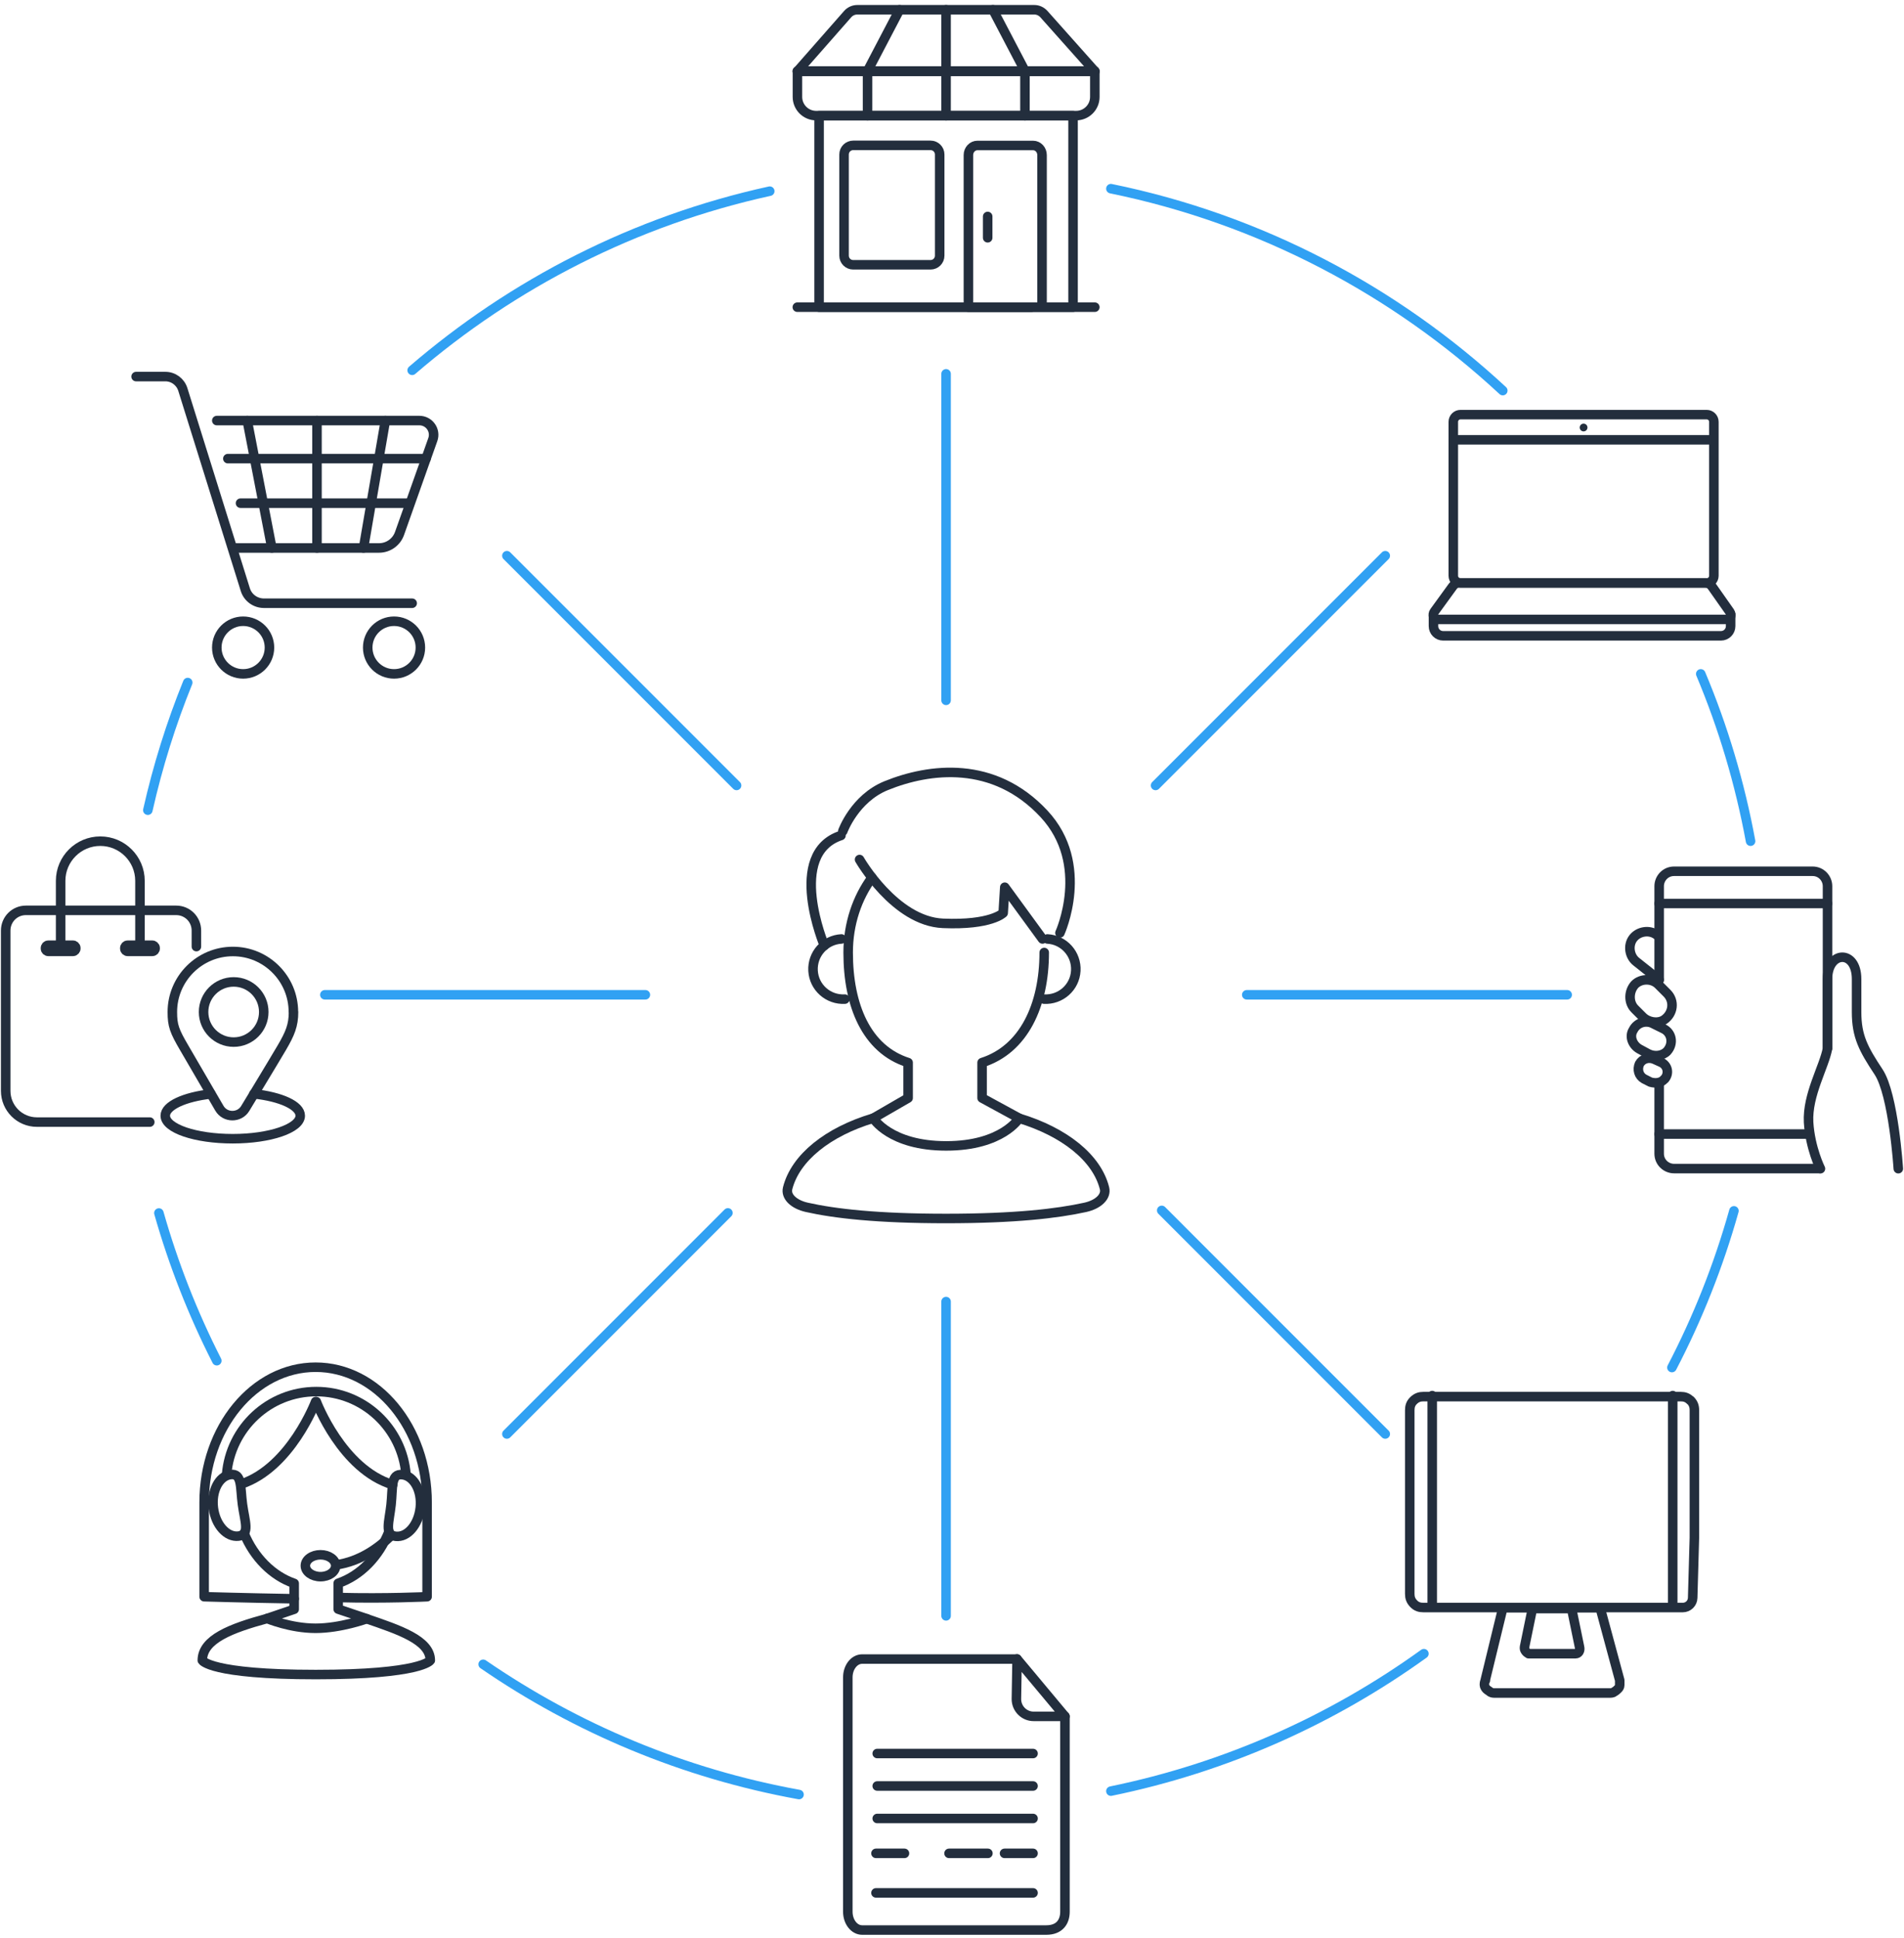 <svg width="400" height="407" viewBox="0 0 400 407" fill="none" xmlns="http://www.w3.org/2000/svg">
<g clip-path="url(#clip0_801_649)">
<path d="M86.59 77.776C107.759 59.538 133.429 46.35 161.71 40.151" stroke="#31A1F3" stroke-width="2" stroke-linecap="round" stroke-linejoin="round"/>
<path d="M31.058 170.164C33.142 160.925 35.943 151.974 39.44 143.357" stroke="#31A1F3" stroke-width="2" stroke-linecap="round" stroke-linejoin="round"/>
<path d="M45.546 285.792C40.541 275.955 36.447 265.567 33.381 254.772" stroke="#31A1F3" stroke-width="2" stroke-linecap="round" stroke-linejoin="round"/>
<path d="M167.864 376.91C143.582 372.506 121.073 363.004 101.509 349.553" stroke="#31A1F3" stroke-width="2" stroke-linecap="round" stroke-linejoin="round"/>
<path d="M299.138 347.327C279.837 361.233 257.519 371.238 233.381 376.192" stroke="#31A1F3" stroke-width="2" stroke-linecap="round" stroke-linejoin="round"/>
<path d="M364.272 254.318C361.039 265.83 356.657 276.84 351.245 287.228" stroke="#31A1F3" stroke-width="2" stroke-linecap="round" stroke-linejoin="round"/>
<path d="M357.304 141.538C361.997 152.692 365.517 164.467 367.768 176.674" stroke="#31A1F3" stroke-width="2" stroke-linecap="round" stroke-linejoin="round"/>
<path d="M233.381 39.625C264.799 46.039 293.08 61.046 315.709 82.037" stroke="#31A1F3" stroke-width="2" stroke-linecap="round" stroke-linejoin="round"/>
<path d="M183.429 234.859C173.946 237.707 167.098 243.14 165.469 249.579C165.038 251.302 166.739 252.953 169.492 253.576C175.359 254.892 184.243 255.921 198.755 255.921C213.266 255.921 222.15 254.868 228.017 253.576C230.771 252.953 232.471 251.302 232.04 249.579C230.436 243.14 223.563 237.731 214.08 234.859" stroke="#232E3D" stroke-width="2" stroke-linecap="round" stroke-linejoin="round"/>
<path d="M183.19 184.333C180.077 188.545 178.185 194.05 178.185 200.058C178.185 211.164 182.016 220.402 190.781 223.179V230.622L183.453 234.859C183.453 234.859 186.949 240.675 198.779 240.675C210.608 240.675 214.104 234.859 214.104 234.859L206.322 230.622V223.179C215.062 220.402 219.373 211.164 219.373 200.058" stroke="#232E3D" stroke-width="2" stroke-linecap="round" stroke-linejoin="round"/>
<path d="M177.491 209.847C173.994 210.039 171.001 207.382 170.81 203.888C170.618 200.393 173.276 197.401 176.772 197.21" stroke="#232E3D" stroke-width="2" stroke-linecap="round" stroke-linejoin="round"/>
<path d="M219.325 209.847C222.821 210.039 225.814 207.382 226.006 203.888C226.197 200.393 223.539 197.401 220.043 197.21" stroke="#232E3D" stroke-width="2" stroke-linecap="round" stroke-linejoin="round"/>
<path d="M180.58 180.528C180.58 180.528 187.979 193.5 198.108 193.931C208.214 194.362 210.752 191.753 210.752 191.753L211.087 186.344L219.013 197.21" stroke="#232E3D" stroke-width="2" stroke-linecap="round" stroke-linejoin="round"/>
<path d="M177.06 174.568C177.06 174.568 179.526 167.722 186.159 165.018C195.235 161.332 208.788 159.609 219.325 170.93C229.239 181.581 222.677 195.941 222.677 195.941" stroke="#232E3D" stroke-width="2" stroke-linecap="round" stroke-linejoin="round"/>
<path d="M173.18 198.598C173.18 198.598 165.062 179.307 176.676 175.478" stroke="#232E3D" stroke-width="2" stroke-linecap="round" stroke-linejoin="round"/>
<path d="M230.005 14.996H167.505L178.089 2.957C178.592 2.383 179.334 2.048 180.101 2.048H217.289C218.056 2.048 218.774 2.383 219.301 2.957L230.029 14.996H230.005Z" stroke="#232E3D" stroke-width="2" stroke-linecap="round" stroke-linejoin="round"/>
<path d="M167.505 14.925H230.005V20.358C230.005 22.536 228.233 24.283 226.078 24.283H171.456C169.277 24.283 167.529 22.512 167.529 20.358V14.925H167.505Z" stroke="#232E3D" stroke-width="2" stroke-linecap="round" stroke-linejoin="round"/>
<path d="M216.691 64.517H203.448V32.564C203.448 31.439 204.31 30.554 205.34 30.554H217.026C218.079 30.554 218.918 31.463 218.918 32.564V63.942" stroke="#232E3D" stroke-width="2" stroke-linecap="round" stroke-linejoin="round"/>
<path d="M195.498 30.53H179.238C178.18 30.53 177.323 31.387 177.323 32.444V53.698C177.323 54.756 178.18 55.613 179.238 55.613H195.498C196.556 55.613 197.414 54.756 197.414 53.698V32.444C197.414 31.387 196.556 30.53 195.498 30.53Z" stroke="#232E3D" stroke-width="2" stroke-linecap="round" stroke-linejoin="round"/>
<path d="M188.985 2.048L182.256 14.901V24.307" stroke="#232E3D" stroke-width="2" stroke-linecap="round" stroke-linejoin="round"/>
<path d="M208.597 2.048L215.326 14.901V24.307" stroke="#232E3D" stroke-width="2" stroke-linecap="round" stroke-linejoin="round"/>
<path d="M198.755 2.048V24.307" stroke="#232E3D" stroke-width="2" stroke-linecap="round" stroke-linejoin="round"/>
<path d="M207.495 45.465V49.941" stroke="#232E3D" stroke-width="2" stroke-linecap="round" stroke-linejoin="round"/>
<path d="M225.431 24.307H172.079V64.517H225.431V24.307Z" stroke="#232E3D" stroke-width="2" stroke-linecap="round" stroke-linejoin="round"/>
<path d="M167.505 64.517H230.005" stroke="#232E3D" stroke-width="2" stroke-linecap="round" stroke-linejoin="round"/>
<path d="M358.549 87.087H306.825C305.992 87.087 305.316 87.763 305.316 88.595V120.931C305.316 121.764 305.992 122.439 306.825 122.439H358.549C359.382 122.439 360.058 121.764 360.058 120.931V88.595C360.058 87.763 359.382 87.087 358.549 87.087Z" stroke="#232E3D" stroke-width="2" stroke-linecap="round" stroke-linejoin="round"/>
<path d="M332.687 90.606C333.136 90.606 333.501 90.241 333.501 89.792C333.501 89.342 333.136 88.978 332.687 88.978C332.237 88.978 331.873 89.342 331.873 89.792C331.873 90.241 332.237 90.606 332.687 90.606Z" fill="#232E3D"/>
<path d="M305.316 92.377H359.938" stroke="#232E3D" stroke-width="2" stroke-linecap="round" stroke-linejoin="round"/>
<path d="M358.381 122.438C358.86 122.438 359.339 122.726 359.674 123.204L363.41 128.518C363.817 129.116 363.53 130.098 362.931 130.098H301.772C301.173 130.098 300.886 129.068 301.317 128.494L305.196 123.157C305.532 122.678 306.01 122.415 306.489 122.415H358.405L358.381 122.438Z" stroke="#232E3D" stroke-width="2" stroke-linecap="round" stroke-linejoin="round"/>
<path d="M301.149 129.38V131.51C301.149 132.635 302.059 133.544 303.185 133.544H361.542C362.668 133.544 363.578 132.635 363.578 131.51V129.021" stroke="#232E3D" stroke-width="2" stroke-linecap="round" stroke-linejoin="round"/>
<path d="M348.563 227.439V242.303C348.563 244.122 350.048 245.438 351.7 245.438H382.28" stroke="#232E3D" stroke-width="2" stroke-linecap="round" stroke-linejoin="round"/>
<path d="M383.932 220.163V186.128C383.932 184.477 382.615 182.993 380.795 182.993H351.7C349.88 182.993 348.563 184.477 348.563 186.128V205.803" stroke="#232E3D" stroke-width="2" stroke-linecap="round" stroke-linejoin="round"/>
<path d="M348.563 238.186H379.981" stroke="#232E3D" stroke-width="2" stroke-linecap="round" stroke-linejoin="round"/>
<path d="M348.563 189.766H383.932" stroke="#232E3D" stroke-width="2" stroke-linecap="round" stroke-linejoin="round"/>
<path d="M398.803 245.462C398.803 245.462 397.821 229.929 394.66 225.142C391.499 220.355 390.038 217.698 390.038 212.576V205.635C390.038 199.364 383.932 199.675 383.932 205.635V220.187C383.262 223.993 379.646 229.929 379.957 235.721C380.292 241.178 382.447 245.462 382.447 245.462" stroke="#232E3D" stroke-width="2" stroke-linecap="round" stroke-linejoin="round"/>
<path d="M343.439 211.906L345.091 213.557C346.24 214.706 348.228 215.041 349.545 214.228C351.533 212.911 351.868 210.254 350.216 208.603L348.396 206.784C347.079 205.468 344.756 205.468 343.439 206.784C342.122 208.268 342.122 210.59 343.439 211.906Z" stroke="#232E3D" stroke-width="2" stroke-linecap="round" stroke-linejoin="round"/>
<path d="M344.421 220.331L346.241 221.312C347.558 221.982 349.21 221.815 350.216 220.81C351.7 219.158 351.197 216.836 349.377 216.023L347.39 215.041C345.905 214.204 343.918 214.706 343.104 216.358C342.265 217.674 342.936 219.493 344.421 220.331Z" stroke="#232E3D" stroke-width="2" stroke-linecap="round" stroke-linejoin="round"/>
<path d="M349.713 226.626C350.694 225.477 350.383 223.825 349.042 223.155L347.558 222.485C346.408 221.982 345.067 222.317 344.421 223.466C343.918 224.615 344.253 225.955 345.402 226.602L346.719 227.272C347.869 227.607 349.042 227.439 349.689 226.602" stroke="#232E3D" stroke-width="2" stroke-linecap="round" stroke-linejoin="round"/>
<path d="M348.563 205.802L343.774 201.997C342.289 200.848 341.954 198.526 343.104 197.042C344.253 195.558 346.576 195.223 348.06 196.372" stroke="#232E3D" stroke-width="2" stroke-linecap="round" stroke-linejoin="round"/>
<path d="M28.592 79.093H34.746C36.422 79.093 37.907 80.194 38.41 81.798L51.533 123.827C52.059 125.55 53.664 126.699 55.46 126.699H86.59" stroke="#232E3D" stroke-width="2" stroke-linecap="round" stroke-linejoin="round"/>
<path d="M51.078 141.538C54.133 141.538 56.609 139.063 56.609 136.009C56.609 132.956 54.133 130.48 51.078 130.48C48.023 130.48 45.546 132.956 45.546 136.009C45.546 139.063 48.023 141.538 51.078 141.538Z" stroke="#232E3D" stroke-width="2" stroke-linecap="round" stroke-linejoin="round"/>
<path d="M82.783 141.538C85.838 141.538 88.314 139.063 88.314 136.009C88.314 132.956 85.838 130.48 82.783 130.48C79.728 130.48 77.251 132.956 77.251 136.009C77.251 139.063 79.728 141.538 82.783 141.538Z" stroke="#232E3D" stroke-width="2" stroke-linecap="round" stroke-linejoin="round"/>
<path d="M45.546 88.332H88.099C90.182 88.332 91.619 90.39 90.924 92.329L83.932 112.051C83.285 113.87 81.561 115.091 79.622 115.091H49.306" stroke="#232E3D" stroke-width="2" stroke-linecap="round" stroke-linejoin="round"/>
<path d="M51.94 88.332L57.112 115.091" stroke="#232E3D" stroke-width="2" stroke-linecap="round" stroke-linejoin="round"/>
<path d="M80.963 88.332L76.365 115.091" stroke="#232E3D" stroke-width="2" stroke-linecap="round" stroke-linejoin="round"/>
<path d="M66.595 88.332V115.091" stroke="#232E3D" stroke-width="2" stroke-linecap="round" stroke-linejoin="round"/>
<path d="M47.869 96.326H89.511" stroke="#232E3D" stroke-width="2" stroke-linecap="round" stroke-linejoin="round"/>
<path d="M50.527 105.685H85.632" stroke="#232E3D" stroke-width="2" stroke-linecap="round" stroke-linejoin="round"/>
<path d="M31.465 235.673H7.759C4.119 235.673 1.197 232.729 1.197 229.115V195.439C1.197 193.093 3.089 191.202 5.436 191.202H37.021C39.368 191.202 41.26 193.093 41.26 195.439V198.814" stroke="#232E3D" stroke-width="2" stroke-linecap="round" stroke-linejoin="round"/>
<path d="M15.326 198.526H10.153C9.823 198.526 9.555 198.794 9.555 199.125V199.22C9.555 199.551 9.823 199.819 10.153 199.819H15.326C15.656 199.819 15.924 199.551 15.924 199.22V199.125C15.924 198.794 15.656 198.526 15.326 198.526Z" fill="#232E3D" stroke="#232E3D" stroke-width="2" stroke-miterlimit="10"/>
<path d="M31.992 198.526H26.82C26.489 198.526 26.221 198.794 26.221 199.125V199.22C26.221 199.551 26.489 199.819 26.82 199.819H31.992C32.323 199.819 32.591 199.551 32.591 199.22V199.125C32.591 198.794 32.323 198.526 31.992 198.526Z" fill="#232E3D" stroke="#232E3D" stroke-width="2" stroke-miterlimit="10"/>
<path d="M12.739 199.508V185.004C12.739 180.408 16.475 176.674 21.073 176.674C25.671 176.674 29.406 180.408 29.406 185.004V199.508" stroke="#232E3D" stroke-width="2" stroke-miterlimit="10"/>
<path d="M49.09 218.871C52.582 218.871 55.412 216.042 55.412 212.552C55.412 209.062 52.582 206.233 49.09 206.233C45.599 206.233 42.768 209.062 42.768 212.552C42.768 216.042 45.599 218.871 49.09 218.871Z" stroke="#232E3D" stroke-width="2" stroke-linecap="round" stroke-linejoin="round"/>
<path d="M61.638 212.552C61.638 205.539 55.939 199.843 48.922 199.843C41.906 199.843 36.207 205.539 36.207 212.552C36.207 215.376 36.614 216.525 38.721 220.115L46.097 232.777C47.294 234.811 50.287 234.835 51.508 232.825C51.508 232.825 57.495 222.964 59.219 220.02C60.943 217.076 61.662 215.352 61.662 212.552H61.638Z" stroke="#232E3D" stroke-width="2" stroke-linecap="round" stroke-linejoin="round"/>
<path d="M53.352 229.737C59.004 230.359 63.075 232.178 63.075 234.333C63.075 236.989 56.729 239.167 48.898 239.167C41.068 239.167 34.722 237.013 34.722 234.333C34.722 232.226 38.721 230.407 44.301 229.761" stroke="#232E3D" stroke-width="2" stroke-linecap="round" stroke-linejoin="round"/>
<path d="M223.731 360.491V401.515C223.731 403.645 222.581 405.369 219.804 405.369H181.13C179.454 405.369 178.113 403.645 178.113 401.515V352.306C178.113 350.176 179.454 348.452 181.13 348.452H213.649" stroke="#232E3D" stroke-width="2" stroke-linecap="round" stroke-linejoin="round"/>
<path d="M184.028 389.261H190.014" stroke="#232E3D" stroke-width="2" stroke-linecap="round" stroke-linejoin="round"/>
<path d="M199.377 389.261H207.543" stroke="#232E3D" stroke-width="2" stroke-linecap="round" stroke-linejoin="round"/>
<path d="M211.039 389.261H217.026" stroke="#232E3D" stroke-width="2" stroke-linecap="round" stroke-linejoin="round"/>
<path d="M184.028 397.566H217.026" stroke="#232E3D" stroke-width="2" stroke-linecap="round" stroke-linejoin="round"/>
<path d="M213.673 348.452L223.731 360.491H217.194C215.182 360.515 213.53 358.888 213.53 356.853L213.673 348.428V348.452Z" stroke="#232E3D" stroke-width="2" stroke-linecap="round" stroke-linejoin="round"/>
<path d="M217.026 381.937H184.291" stroke="#232E3D" stroke-width="2" stroke-linecap="round" stroke-linejoin="round"/>
<path d="M217.026 375.115H184.291" stroke="#232E3D" stroke-width="2" stroke-linecap="round" stroke-linejoin="round"/>
<path d="M217.026 368.294H184.291" stroke="#232E3D" stroke-width="2" stroke-linecap="round" stroke-linejoin="round"/>
<path d="M355.124 294.145C354.502 293.523 353.879 293.331 353.065 293.331H299.042C298.228 293.331 297.605 293.546 296.983 294.145C296.36 294.743 296.168 295.389 296.168 296.203V334.762C296.168 335.576 296.384 336.198 296.983 336.82C297.581 337.442 298.228 337.634 299.042 337.634H353.52C354.645 337.634 355.579 336.748 355.603 335.599L355.963 322.986V296.179C355.963 295.365 355.747 294.743 355.148 294.121L355.124 294.145Z" stroke="#232E3D" stroke-width="2" stroke-linecap="round" stroke-linejoin="round"/>
<path d="M312.021 352.904L315.733 337.658H336.159L340.278 352.904V353.933C340.278 354.34 340.062 354.556 339.871 354.747C339.655 354.963 339.464 355.154 339.057 355.37C338.841 355.585 338.434 355.585 338.027 355.585H314.104C313.697 355.585 313.482 355.585 313.075 355.37C312.859 355.154 312.452 354.963 312.261 354.747C312.045 354.532 311.854 354.125 311.854 353.933C311.854 353.527 311.854 353.311 312.069 352.904H312.021Z" stroke="#232E3D" stroke-width="2" stroke-linecap="round" stroke-linejoin="round"/>
<path d="M320.283 345.891L321.935 337.849H330.173L331.825 345.891C332.04 346.705 331.609 347.327 331.011 347.327H321.121C320.714 347.112 320.091 346.514 320.307 345.891H320.283Z" stroke="#232E3D" stroke-width="2" stroke-linecap="round" stroke-linejoin="round"/>
<path d="M300.886 293.116V337.442" stroke="#232E3D" stroke-width="2" stroke-linecap="round" stroke-linejoin="round"/>
<path d="M351.413 293.116V337.442" stroke="#232E3D" stroke-width="2" stroke-linecap="round" stroke-linejoin="round"/>
<path d="M77.083 340.003C83.74 342.301 90.398 344.455 90.398 348.74C90.398 348.74 88.53 351.707 66.332 351.707C44.133 351.707 42.505 348.74 42.505 348.74C42.505 344.288 48.539 341.99 56.13 339.932" stroke="#232E3D" stroke-width="2" stroke-linecap="round" stroke-linejoin="round"/>
<path d="M88.29 316.667C87.907 320.258 85.608 322.938 83.142 322.675C80.675 322.412 81.777 319.587 82.16 316.021C82.543 312.455 82.04 309.463 84.507 309.726C86.973 309.99 88.673 313.101 88.29 316.691V316.667Z" stroke="#232E3D" stroke-width="2" stroke-miterlimit="10"/>
<path d="M44.828 316.739C45.282 320.305 47.653 322.938 50.12 322.627C52.586 322.316 51.413 319.515 50.934 315.949C50.455 312.383 50.886 309.391 48.443 309.702C46.001 310.013 44.373 313.173 44.828 316.739Z" stroke="#232E3D" stroke-width="2" stroke-miterlimit="10"/>
<path d="M81.992 322.699C79.526 325.092 75.623 327.964 70.666 328.658" stroke="#232E3D" stroke-width="2" stroke-linecap="round" stroke-linejoin="round"/>
<path d="M67.337 331.148C69.096 331.148 70.522 330.119 70.522 328.85C70.522 327.581 69.096 326.552 67.337 326.552C65.578 326.552 64.152 327.581 64.152 328.85C64.152 330.119 65.578 331.148 67.337 331.148Z" stroke="#232E3D" stroke-width="2" stroke-miterlimit="10"/>
<path d="M66.451 294.384C66.451 294.384 71.815 308.601 82.495 311.833" stroke="#232E3D" stroke-width="2" stroke-linecap="round" stroke-linejoin="round"/>
<path d="M66.307 294.384C66.307 294.384 61.087 308.218 50.694 311.689" stroke="#232E3D" stroke-width="2" stroke-linecap="round" stroke-linejoin="round"/>
<path d="M51.269 322.029C53.376 327.103 57.208 330.98 61.805 332.56V337.993L56.106 339.932C56.106 339.932 60.991 341.99 66.283 341.99C71.576 341.99 77.059 339.98 77.059 339.98L71.049 337.969V332.536C75.742 330.932 79.621 326.935 81.705 321.718" stroke="#232E3D" stroke-width="2" stroke-linecap="round" stroke-linejoin="round"/>
<path d="M71.097 335.528C81.178 335.791 89.727 335.36 89.727 335.36V315.566C89.727 299.865 79.239 287.156 66.308 287.156C53.376 287.156 42.888 299.889 42.888 315.566V335.36C42.888 335.36 51.628 335.623 61.806 335.791" stroke="#232E3D" stroke-width="2" stroke-linecap="round" stroke-linejoin="round"/>
<path d="M47.605 309.702C48.396 299.937 56.514 292.278 66.451 292.278C76.389 292.278 84.507 299.961 85.297 309.702" stroke="#232E3D" stroke-width="2" stroke-linecap="round" stroke-linejoin="round"/>
<path d="M198.755 273.37V339.381" stroke="#31A1F3" stroke-width="2" stroke-linecap="round" stroke-linejoin="round"/>
<path d="M198.755 78.519V147.091" stroke="#31A1F3" stroke-width="2" stroke-linecap="round" stroke-linejoin="round"/>
<path d="M135.584 208.938H68.247" stroke="#31A1F3" stroke-width="2" stroke-linecap="round" stroke-linejoin="round"/>
<path d="M329.239 208.938H261.925" stroke="#31A1F3" stroke-width="2" stroke-linecap="round" stroke-linejoin="round"/>
<path d="M154.741 164.97L106.49 116.718" stroke="#31A1F3" stroke-width="2" stroke-linecap="round" stroke-linejoin="round"/>
<path d="M291.02 301.182L244.061 254.222" stroke="#31A1F3" stroke-width="2" stroke-linecap="round" stroke-linejoin="round"/>
<path d="M152.921 254.749L106.49 301.182" stroke="#31A1F3" stroke-width="2" stroke-linecap="round" stroke-linejoin="round"/>
<path d="M291.02 116.718L242.768 164.97" stroke="#31A1F3" stroke-width="2" stroke-linecap="round" stroke-linejoin="round"/>
</g>
<defs>
<clipPath id="clip0_801_649">
<rect width="400" height="405.714" fill="white" transform="translate(0 0.851)"/>
</clipPath>
</defs>
</svg>

